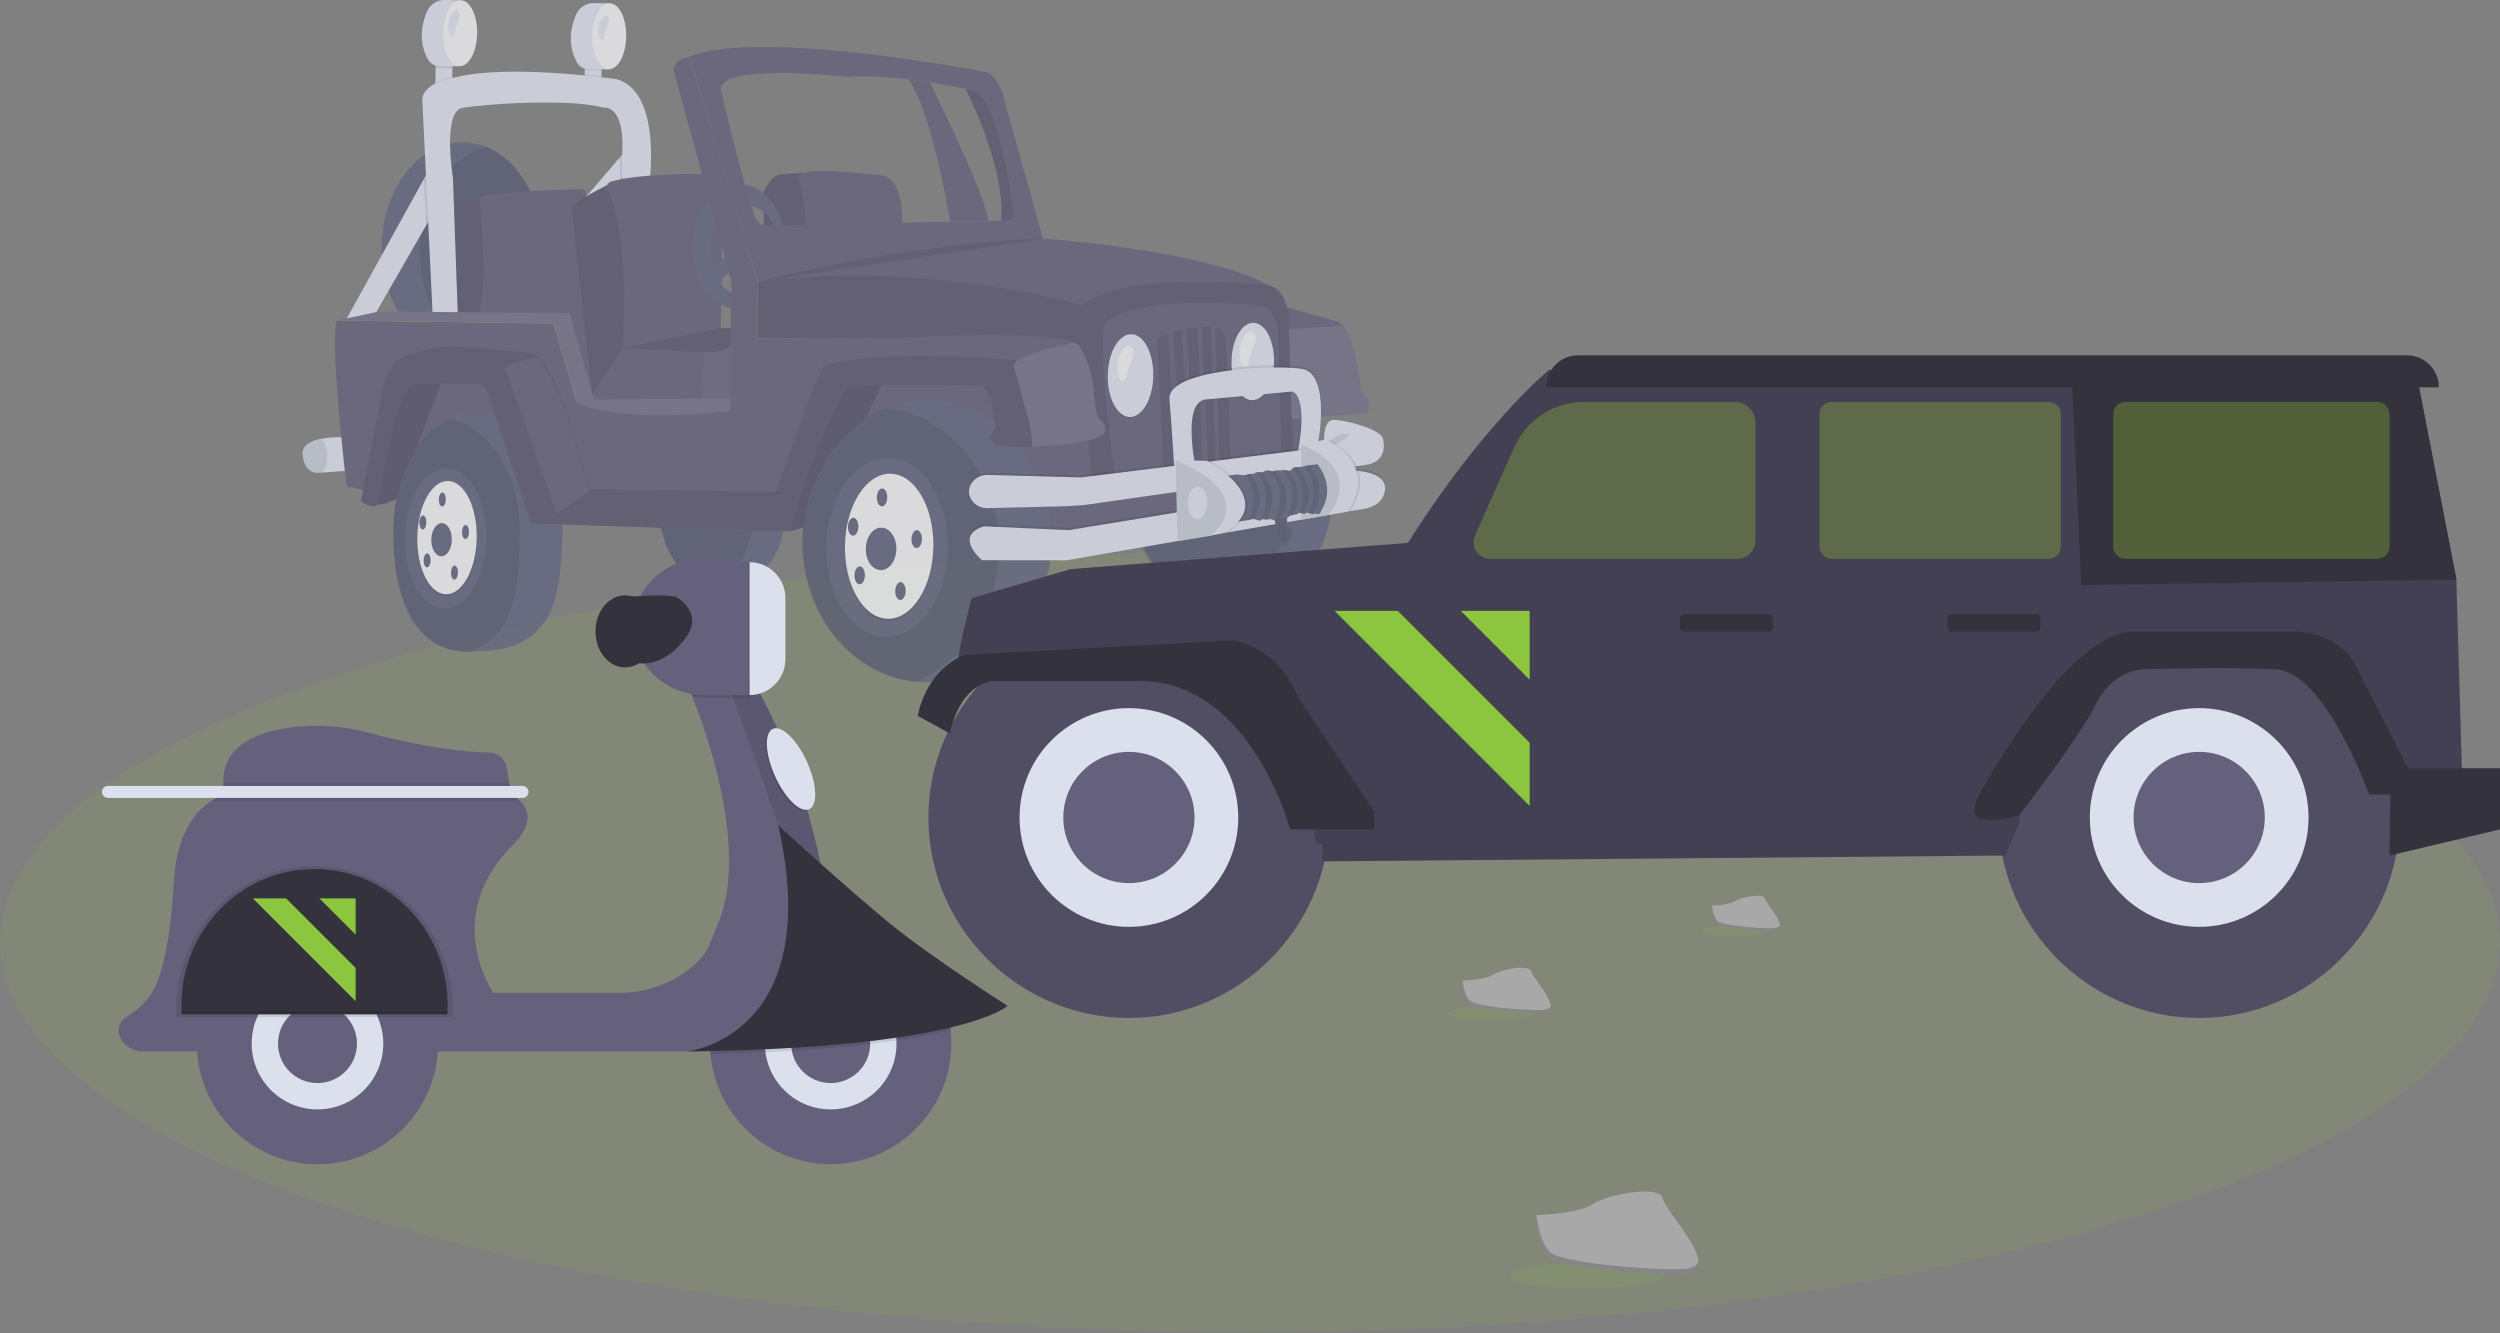 <?xml version="1.0" encoding="UTF-8" standalone="no"?> <svg xmlns="http://www.w3.org/2000/svg" xmlns:xlink="http://www.w3.org/1999/xlink" xmlns:serif="http://www.serif.com/" width="100%" height="100%" viewBox="0 0 1114 594" version="1.1" xml:space="preserve" style="fill-rule:evenodd;clip-rule:evenodd;stroke-linejoin:round;stroke-miterlimit:2;"><rect x="0" y="0" width="1114" height="594" fill="#808080" stroke="none"/> <ellipse cx="557" cy="419.766" rx="557" ry="173.775" style="fill:rgb(153,204,51);fill-opacity:0.1;"></ellipse> <g opacity="0.8"> <g transform="matrix(1,0,0,1,-43,-153.229)"> <path d="M447.792,188.611C457.235,201.852 464.479,240.416 466.498,252.037L483.377,251.693C482.504,241.709 462.868,201.101 457.409,189.959C454.372,189.483 451.13,189.018 447.792,188.611Z" style="fill:rgb(101,97,125);fill-rule:nonzero;"></path> </g> <g transform="matrix(0.019,-1,1,0.019,7.925,269.33)"> <rect x="235.503" y="181.593" width="10.534" height="7.478" style="fill:rgb(220,224,237);"></rect> </g> <g transform="matrix(1,0,0,1,-43,-153.229)"> <path d="M237.131,179.995L237.067,183.424C237.592,183.585 238.138,183.669 238.687,183.674L244.54,183.735L244.608,180.136L237.131,179.995Z" style="fill-opacity:0.1;fill-rule:nonzero;"></path> </g> <g transform="matrix(1,0,0,1,-43,-153.229)"> <path d="M248.271,153.364L241.212,153.231C237.771,153.166 234.617,155.205 233.264,158.37C231.1,163.42 229.198,171.479 233.644,179.636C234.655,181.489 236.595,182.655 238.705,182.678L247.716,182.771L248.271,153.364Z" style="fill:rgb(220,224,237);fill-rule:nonzero;"></path> </g> <g transform="matrix(0.019,-1,1,0.019,32.273,259.614)"> <ellipse cx="247.994" cy="168.068" rx="14.706" ry="7.561" style="fill:rgb(240,240,244);"></ellipse> </g> <g transform="matrix(0.019,-1,1,0.019,72.372,336.453)"> <rect x="302.584" y="182.316" width="9.222" height="7.478" style="fill:rgb(220,224,237);"></rect> </g> <g transform="matrix(1,0,0,1,-43,-153.229)"> <path d="M303.544,181.374L303.489,184.305C304.014,184.466 304.56,184.55 305.109,184.555L310.962,184.615L311.02,181.515L303.544,181.374Z" style="fill-opacity:0.1;fill-rule:nonzero;"></path> </g> <g transform="matrix(1,0,0,1,-43,-153.229)"> <path d="M314.684,154.743L307.625,154.61C304.183,154.545 301.03,156.584 299.676,159.749C297.513,164.799 295.61,172.858 300.057,181.015C301.067,182.868 303.007,184.034 305.118,184.057L314.128,184.15L314.684,154.743Z" style="fill:rgb(220,224,237);fill-rule:nonzero;"></path> </g> <g transform="matrix(0.019,-1,1,0.019,96.053,327.367)"> <ellipse cx="314.406" cy="169.447" rx="14.706" ry="7.561" style="fill:rgb(240,240,244);"></ellipse> </g> <g transform="matrix(1,0,0,1,-43,-153.229)"> <path d="M312.696,160.082C312.696,160.082 315.476,160.581 313.956,164.234C313.153,166.008 312.556,167.869 312.178,169.78C311.799,171.69 309.362,171.177 309.564,166.383C309.766,161.589 312.696,160.082 312.696,160.082Z" style="fill:rgb(220,224,237);fill-rule:nonzero;"></path> </g> <g transform="matrix(0.019,-1,1,0.019,162.4,807.174)"> <ellipse cx="592.057" cy="375.543" rx="48.356" ry="44.118" style="fill:rgb(99,103,128);"></ellipse> </g> <g transform="matrix(1,0,0,1,-43,-153.229)"> <path d="M576.384,329.9C599.439,331.889 617.326,353.241 616.841,378.933C616.45,399.641 604.236,417.082 587.408,423.654C564.354,421.665 546.467,400.312 546.952,374.621C547.343,353.912 559.557,336.472 576.384,329.9Z" style="fill-opacity:0.1;fill-rule:nonzero;"></path> </g> <g transform="matrix(0.019,-1,1,0.019,-62.197,353.922)"> <ellipse cx="248.811" cy="263.357" rx="46.694" ry="35.81" style="fill:rgb(99,103,128);"></ellipse> </g> <g transform="matrix(1,0,0,1,-43,-153.229)"> <path d="M259.663,218.816C274.405,224.787 284.909,242.891 284.508,264.096C284.08,286.755 271.342,305.408 254.84,309.342C240.099,303.371 229.595,285.267 229.995,264.063C230.423,241.404 243.161,222.751 259.663,218.816Z" style="fill-opacity:0.1;fill-rule:nonzero;"></path> </g> <g transform="matrix(1,0,0,1,-43,-153.229)"> <path d="M383.491,255.929L383.146,238.97C383.146,238.97 386.607,231.723 389.943,231.121C393.278,230.519 400.928,230.248 400.928,230.248C400.928,230.248 406.45,254.701 402.324,261.935C398.199,269.17 383.491,255.929 383.491,255.929Z" style="fill:rgb(101,97,125);fill-rule:nonzero;"></path> </g> <g transform="matrix(1,0,0,1,-43,-153.229)"> <path d="M383.491,255.929L383.146,238.97C383.146,238.97 386.607,231.723 389.943,231.121C393.278,230.519 400.928,230.248 400.928,230.248C400.928,230.248 406.45,254.701 402.324,261.935C398.199,269.17 383.491,255.929 383.491,255.929Z" style="fill-opacity:0.1;fill-rule:nonzero;"></path> </g> <g transform="matrix(1,0,0,1,-43,-153.229)"> <path d="M444.831,255.259C444.831,255.259 447.335,231.8 434.427,231.133C432.766,231.048 431.106,230.976 429.454,230.785C420.519,229.749 396.145,227.405 398.964,233.036C398.964,233.036 404.393,253.581 400.309,258.656L444.831,255.259Z" style="fill:rgb(101,97,125);fill-rule:nonzero;"></path> </g> <g transform="matrix(1,0,0,1,-43,-153.229)"> <path d="M261.004,295.373L243.675,295.545C243.675,295.545 241.287,263.589 240.337,261.078C239.387,258.567 239.114,246.596 242.387,244.912C245.66,243.229 256.541,241.316 256.541,241.316L264.172,259.659L264.484,276.118L261.004,295.373Z" style="fill:rgb(101,97,125);fill-rule:nonzero;"></path> </g> <g transform="matrix(1,0,0,1,-43,-153.229)"> <path d="M261.004,295.373L243.675,295.545C243.675,295.545 241.287,263.589 240.337,261.078C239.387,258.567 239.114,246.596 242.387,244.912C245.66,243.229 256.541,241.316 256.541,241.316L264.172,259.659L264.484,276.118L261.004,295.373Z" style="fill-opacity:0.1;fill-rule:nonzero;"></path> </g> <g transform="matrix(1,0,0,1,-43,-153.229)"> <path d="M303.872,243.207L304.016,239.656C304.017,239.628 304.018,239.6 304.018,239.572C304.018,238.448 303.093,237.523 301.968,237.523C301.952,237.523 301.936,237.523 301.92,237.523C293.329,237.724 262.064,238.63 256.541,241.316C256.541,241.316 261.682,285.913 254.877,296.379L256.447,332.059L333.063,327.772L303.872,243.207Z" style="fill:rgb(101,97,125);fill-rule:nonzero;"></path> </g> <g transform="matrix(1,0,0,1,-43,-153.229)"> <path d="M310.914,187.142C308.795,186.893 306.272,186.616 303.45,186.343L303.37,190.595L310.846,190.736L310.914,187.142Z" style="fill-opacity:0.1;fill-rule:nonzero;"></path> </g> <g transform="matrix(1,0,0,1,-43,-153.229)"> <path d="M236.943,189.988L236.933,190.527L244.409,190.668L244.47,187.433C241.864,187.968 239.336,188.827 236.943,189.988Z" style="fill-opacity:0.1;fill-rule:nonzero;"></path> </g> <path d="M154.434,142.065L165.73,142.443L189.878,100.458L193.909,93.449L191.257,75.45L188.878,79.753L154.434,142.065Z" style="fill:rgb(220,224,237);fill-rule:nonzero;"></path> <path d="M257.596,91.825L262.115,98.891L276.376,80.353L282.903,71.86L279.178,66.64L276.185,70.133L257.596,91.825Z" style="fill:rgb(220,224,237);fill-rule:nonzero;"></path> <g transform="matrix(1,0,0,1,-43,-153.229)"> <path d="M319.185,223.362C319.158,223.721 319.131,224.089 319.099,224.463L319.376,233.582L325.903,225.09L322.178,219.869L319.185,223.362Z" style="fill-opacity:0.1;fill-rule:nonzero;"></path> </g> <path d="M188.878,79.753L189.878,100.458L193.909,93.449L191.257,75.45L188.878,79.753Z" style="fill-opacity:0.1;fill-rule:nonzero;"></path> <g transform="matrix(1,0,0,1,-43,-153.229)"> <path d="M332.163,236.844C332.163,236.844 338.528,195.279 318.338,188.665C318.079,188.582 317.813,188.522 317.543,188.486C312.88,187.833 269.406,181.987 246.67,187.53C246.67,187.53 231.175,189.564 231.185,197.874L236.079,299.515L247.211,299.725L244.823,232.535C244.823,232.535 240.059,203.194 248.902,201.366C257.745,199.539 297.848,196.972 311.894,201.226C311.894,201.226 322.239,199.095 320.098,224.483L320.505,238.119L332.163,236.844Z" style="fill:rgb(220,224,237);fill-rule:nonzero;"></path> </g> <g transform="matrix(1,0,0,1,-43,-153.229)"> <path d="M298.036,248.581C297.89,246.344 298.925,244.185 300.761,242.899C303.921,240.59 313.612,235.662 313.612,235.662L316.723,235.97L325.631,259.324L324.078,308.531L306.863,329.022L298.036,248.581Z" style="fill:rgb(101,97,125);fill-rule:nonzero;"></path> </g> <g transform="matrix(1,0,0,1,-43,-153.229)"> <path d="M298.036,248.581C297.89,246.344 298.925,244.185 300.761,242.899C303.921,240.59 313.612,235.662 313.612,235.662L316.723,235.97L325.631,259.324L324.078,308.531L306.863,329.022L298.036,248.581Z" style="fill-opacity:0.1;fill-rule:nonzero;"></path> </g> <g transform="matrix(1,0,0,1,-43,-153.229)"> <path d="M364.183,301.435L364.805,250.922C364.805,250.922 366.67,231.346 354.964,230.793C354.964,230.793 327.334,230.472 315.263,234.142C314.134,234.482 313.355,235.529 313.355,236.709C313.355,237.155 313.466,237.593 313.678,237.985C315.989,242.19 319.811,253.275 321.222,281.553L320.65,311.832L364.183,301.435Z" style="fill:rgb(101,97,125);fill-rule:nonzero;"></path> </g> <path d="M262.3,179.378L312.583,179.156L312.633,179.157L337.345,179.051L335.103,145.976L321.387,146.216L277.591,155.111L263.863,175.793L262.3,179.378Z" style="fill:rgb(101,97,125);fill-rule:nonzero;"></path> <path d="M262.3,179.378L312.583,179.156L312.633,179.157L337.345,179.051L335.103,145.976L321.387,146.216L277.591,155.111L263.863,175.793L262.3,179.378Z" style="fill-opacity:0.1;fill-rule:nonzero;"></path> <path d="M262.3,179.378L312.583,179.156L313.828,157.042L277.591,155.111L263.863,175.793L262.3,179.378Z" style="fill:rgb(101,97,125);fill-rule:nonzero;"></path> <g transform="matrix(1,0,0,1,-43,-153.229)"> <path d="M355.633,332.387L380.345,332.28L378.103,299.205C378.103,299.205 370.144,311.395 356.828,310.271L355.633,332.387Z" style="fill:white;fill-opacity:0.1;fill-rule:nonzero;"></path> </g> <g transform="matrix(1,0,0,1,-43,-153.229)"> <path d="M177.844,355.754C178.662,365.243 185.419,363.875 185.419,363.875L186.677,363.784L199.149,362.887L198.928,348.174C194.708,347.852 190.464,348.026 186.284,348.693C181.596,349.572 177.48,351.539 177.844,355.754Z" style="fill:rgb(220,224,237);fill-rule:nonzero;"></path> </g> <g transform="matrix(1,0,0,1,-43,-153.229)"> <path d="M177.844,355.754C178.662,365.243 185.419,363.875 185.419,363.875L186.677,363.784C188.067,361.687 188.804,359.224 188.795,356.709C188.954,353.822 188.061,350.973 186.284,348.694C181.596,349.572 177.48,351.539 177.844,355.754Z" style="fill-opacity:0.1;fill-rule:nonzero;"></path> </g> <g transform="matrix(1,0,0,1,-43,-153.229)"> <path d="M351.618,262.723C351.328,278.092 360.316,290.726 371.694,290.941C383.072,291.155 392.531,278.87 392.821,263.501C393.111,248.132 384.123,235.498 372.745,235.283C361.367,235.068 351.909,247.354 351.618,262.723ZM359.392,264.698C359.603,253.549 366.803,244.644 375.474,244.808C384.145,244.972 391.004,254.142 390.793,265.291C390.582,276.439 383.382,285.344 374.711,285.18C366.04,285.017 359.182,275.846 359.392,264.698L359.392,264.698Z" style="fill:rgb(99,103,128);fill-rule:nonzero;"></path> </g> <path d="M328.061,118.42L318.246,127.708L314.917,119.169L329.027,111.292L328.061,118.42Z" style="fill:rgb(99,103,128);fill-rule:nonzero;"></path> <path d="M315.626,24.424L307.217,25.287L304.035,28.926L308.353,50.248L317.733,84.646L323.868,108.256L328.227,122.605L330.819,141.535L333.523,154.566L342.203,163.58L360.593,142.687L363.676,135.665L371.027,121.349L352.904,112.451L332.884,110.303L323.904,85.943L316.766,57.782L315.626,24.424Z" style="fill:rgb(153,204,51);fill-rule:nonzero;"></path> <path d="M483.428,128.833L492.655,221.083L354.702,212.66L371.505,167.771L398.414,150.994L337.587,150.843L337.732,125.583L362.421,120.731L412.006,117.679L449.253,116.72L484.588,129.022" style="fill:rgb(101,97,125);fill-rule:nonzero;"></path> <path d="M483.428,128.833L492.655,221.083L354.702,212.66L371.505,167.771L398.414,150.994L337.587,150.843L337.732,125.583L362.421,120.731L412.006,117.679L449.253,116.72L484.588,129.022" style="fill-opacity:0.1;fill-rule:nonzero;"></path> <g transform="matrix(1,0,0,1,-43,-153.229)"> <path d="M336.073,370.23C335.641,393.102 342.847,414.067 363.977,412.186C390.584,412.118 393.013,394.186 393.445,371.314C393.877,348.441 381.355,331.177 365.512,330.878C349.67,330.579 336.505,347.358 336.073,370.23Z" style="fill:rgb(99,103,128);fill-rule:nonzero;"></path> </g> <g transform="matrix(1,0,0,1,-43,-153.229)"> <path d="M335.907,370.266C336.241,352.558 344.208,338.505 355.141,333.199C368.996,336.106 379.385,352.303 378.991,373.17C378.637,391.914 376.938,407.337 361.694,412.333C342.198,412.665 335.489,392.356 335.907,370.266Z" style="fill-opacity:0.1;fill-rule:nonzero;"></path> </g> <path d="M266.655,180.592L274.589,190.034L260.039,187.252L249.317,177.019L239.953,157.372L226.398,148.708L192.693,152.644L161.558,153.236L150.265,142.818L163.111,141.317L176.092,141.268L208.693,141.146L247.492,140.846L255.054,162.23L260.824,176.941L266.655,180.592Z" style="fill:rgb(153,204,51);fill-rule:nonzero;"></path> <g transform="matrix(1,0,0,1,-43,-153.229)"> <path d="M197.362,369.585C198.006,370.594 219.71,374.33 219.71,374.33L279.642,386.431L382.957,389.878L395.278,379.804L401.627,381.056L401.885,381.106L486.68,397.82L488.07,397.647L511.324,394.78L632.777,379.803L631.753,362.193L631.147,351.8L629.894,330.222L628.834,324.548L618.067,323.357L613.037,322.799L534.557,314.102L524.297,312.966L518.545,312.328L462.532,303.627L380.589,304.074L380.732,278.812L350.217,178.516C343.053,179.542 343.126,184.365 343.126,184.365L368.931,278.754L368.176,336.413C310.708,341.121 309.095,328.591 299.939,332.631L289.636,297.37L193.266,296.049C189.356,300.627 197.362,369.585 197.362,369.585Z" style="fill:rgb(101,97,125);fill-rule:nonzero;"></path> </g> <path d="M394.426,168.536L362.616,233.585L352.251,236.711L349.962,226.033L362.113,189.864L374.307,168.987L394.426,168.536Z" style="fill:rgb(101,97,125);fill-rule:nonzero;"></path> <path d="M394.426,168.536L362.616,233.585L352.251,236.711L349.962,226.033L362.113,189.864L374.307,168.987L394.426,168.536Z" style="fill-opacity:0.15;fill-rule:nonzero;"></path> <g transform="matrix(0.019,-1,1,0.019,10.006,689.612)"> <ellipse cx="455.958" cy="394.413" rx="62.812" ry="55.375" style="fill:rgb(99,103,128);"></ellipse> </g> <g transform="matrix(1,0,0,1,-43,-153.229)"> <path d="M437.321,335.156C466.256,337.72 488.69,365.441 488.06,398.814C487.552,425.714 472.207,448.378 451.081,456.928C422.146,454.364 399.712,426.643 400.342,393.271C400.85,366.371 416.195,343.706 437.321,335.156Z" style="fill-opacity:0.1;fill-rule:nonzero;"></path> </g> <g transform="matrix(1,0,0,1,-43,-153.229)"> <path d="M606.436,287.398L608.933,300.369L616.574,340.107L652.696,337.299C652.696,337.299 654.979,330.696 649.379,328.097C649.379,328.097 647.95,305.568 641.42,298.36C640.72,297.539 639.835,296.896 638.838,296.486L606.436,287.398Z" style="fill:rgb(101,97,125);fill-rule:nonzero;"></path> </g> <g transform="matrix(1,0,0,1,-43,-153.229)"> <path d="M608.933,300.369L616.574,340.107L652.696,337.299C652.696,337.299 654.979,330.696 649.379,328.097C649.379,328.097 647.95,305.568 641.42,298.36L608.933,300.369Z" style="fill:white;fill-opacity:0.1;fill-rule:nonzero;"></path> </g> <g transform="matrix(1,0,0,1,-43,-153.229)"> <path d="M525.127,289.353C520.329,297.07 530.265,369.226 530.265,369.226L619.096,356.274L617.13,293.249C615.514,281.915 608.895,280.464 608.895,280.464C577.957,264.089 506.247,259.409 506.247,259.409C440.742,260.665 380.732,278.812 380.732,278.812C455.378,268.754 525.127,289.353 525.127,289.353Z" style="fill:rgb(101,97,125);fill-rule:nonzero;"></path> </g> <g transform="matrix(1,0,0,1,-43,-153.229)"> <path d="M530.265,369.226L619.096,356.274L617.13,293.249C615.514,281.915 608.895,280.464 608.895,280.464C608.895,280.464 544.381,273.093 525.127,289.353C520.329,297.07 530.265,369.226 530.265,369.226Z" style="fill-opacity:0.1;fill-rule:nonzero;"></path> </g> <g transform="matrix(1,0,0,1,-43,-153.229)"> <path d="M539.705,365.247L613.983,354.169L612.36,300.397C611.012,290.728 605.479,289.492 605.479,289.492C605.479,289.492 551.538,283.223 535.434,297.102C531.42,303.688 539.705,365.247 539.705,365.247Z" style="fill:rgb(101,97,125);fill-rule:nonzero;"></path> </g> <g transform="matrix(0.019,-1,1,0.019,172.197,708.408)"> <ellipse cx="546.631" cy="321.169" rx="18.445" ry="10.136" style="fill-opacity:0.1;"></ellipse> </g> <g transform="matrix(0.019,-1,1,0.019,172.704,707.928)"> <ellipse cx="546.64" cy="320.67" rx="18.445" ry="10.136" style="fill:rgb(220,224,237);"></ellipse> </g> <g transform="matrix(1,0,0,1,-43,-153.229)"> <path d="M545.568,307.022C545.568,307.022 549.709,307.765 547.446,313.207C546.249,315.85 545.361,318.621 544.797,321.467C544.233,324.312 540.602,323.548 540.904,316.407C541.205,309.266 545.568,307.022 545.568,307.022Z" style="fill:rgb(240,240,244);fill-rule:nonzero;"></path> </g> <g transform="matrix(0.019,-1,1,0.019,231.917,756.699)"> <ellipse cx="601.097" cy="314.885" rx="17.235" ry="9.472" style="fill-opacity:0.1;"></ellipse> </g> <g transform="matrix(0.019,-1,1,0.019,232.425,756.219)"> <ellipse cx="601.106" cy="314.386" rx="17.235" ry="9.472" style="fill:rgb(220,224,237);"></ellipse> </g> <g transform="matrix(1,0,0,1,-43,-153.229)"> <path d="M600.034,300.738C600.034,300.738 604.175,301.481 601.912,306.923C600.716,309.565 599.827,312.337 599.263,315.183C598.699,318.028 595.069,317.264 595.37,310.123C595.671,302.982 600.034,300.738 600.034,300.738Z" style="fill:rgb(240,240,244);fill-rule:nonzero;"></path> </g> <g transform="matrix(1,0,0,1,-43,-153.229)"> <path d="M558.557,305.77C559.091,312.596 561.462,363.164 561.462,363.164L567.117,362.328L570.262,361.869L574.452,361.25L574.957,361.175L591.461,358.744L589.224,305.107C589.074,301.55 586.12,298.699 582.559,298.674C582.395,298.676 582.225,298.678 582.055,298.69C580.917,298.768 579.689,298.864 578.41,298.98C577.871,299.029 577.326,299.079 576.772,299.138C575.188,299.298 573.554,299.496 571.949,299.73C571.129,299.854 570.324,299.984 569.528,300.123C568.182,300.367 566.881,300.637 565.678,300.948C564.862,301.157 564.085,301.387 563.372,301.637C560.381,302.658 558.416,304.007 558.557,305.77Z" style="fill-opacity:0.1;fill-rule:nonzero;"></path> </g> <g transform="matrix(1,0,0,1,-43,-153.229)"> <path d="M582.559,298.674L584.642,358.949L586.474,358.82L584.414,298.949C583.811,298.771 583.187,298.679 582.559,298.674Z" style="fill:rgb(101,97,125);fill-rule:nonzero;"></path> </g> <g transform="matrix(1,0,0,1,-43,-153.229)"> <path d="M576.772,299.138L578.639,359.998L581.465,360.051L578.41,298.98C577.871,299.029 577.326,299.079 576.772,299.138Z" style="fill:rgb(101,97,125);fill-rule:nonzero;"></path> </g> <g transform="matrix(1,0,0,1,-43,-153.229)"> <path d="M569.528,300.123L573.131,361.225L574.96,361.26L574.957,361.175L571.949,299.73C571.129,299.854 570.324,299.984 569.528,300.123Z" style="fill:rgb(101,97,125);fill-rule:nonzero;"></path> </g> <g transform="matrix(1,0,0,1,-43,-153.229)"> <path d="M563.372,301.637L567.117,362.328L567.125,362.443L570.286,362.169L570.262,361.869L565.678,300.948C564.862,301.157 564.085,301.387 563.372,301.637Z" style="fill:rgb(101,97,125);fill-rule:nonzero;"></path> </g> <g transform="matrix(1,0,0,1,-43,-153.229)"> <path d="M630.062,349.835C630.062,349.835 636.763,318.425 622.838,316.542C608.912,314.658 562.994,317.157 564.12,330.142C565.246,343.127 566.369,362.842 566.369,362.842L575.879,360.903C575.879,360.903 569.337,331.113 580.448,330.201C591.559,329.289 618.782,326.687 618.782,326.687C618.782,326.687 626.157,325.579 621.429,351.542L630.062,349.835Z" style="fill-opacity:0.1;fill-rule:nonzero;"></path> </g> <g transform="matrix(1,0,0,1,-43,-153.229)"> <path d="M630.005,352.826C630.005,352.826 636.744,319.422 622.819,317.539C608.894,315.655 562.975,318.154 564.101,331.138C565.227,344.123 566.35,363.839 566.35,363.839L575.86,361.9C575.86,361.9 569.318,332.11 580.429,331.198C591.54,330.286 618.763,327.683 618.763,327.683C618.763,327.683 626.101,328.57 621.372,354.533L630.005,352.826Z" style="fill:rgb(220,224,237);fill-rule:nonzero;"></path> </g> <g transform="matrix(1,0,0,1,-43,-153.229)"> <path d="M382.957,389.878L395.251,389.94C404.97,350.57 420.222,326.262 420.222,326.262C425.257,323.695 479.743,325.058 479.743,325.058C485.376,326.161 486.533,344.133 486.533,344.133C486.533,344.133 481.635,348.194 486.235,350.943C488.291,352.169 495.125,352.522 503.012,352.267C512.806,351.944 524.228,350.673 530.149,348.945C540.848,345.822 532.491,339.516 532.491,339.516C532.491,339.516 531.033,337.494 530.244,326.51C529.681,320.096 527.728,313.881 524.52,308.298C524.076,307.527 523.794,307.107 523.794,307.107C523.245,306.565 522.591,306.139 521.873,305.855C507.899,299.707 438.757,304.006 438.757,304.006L413.019,311.667C412.306,311.937 411.18,313.721 409.78,316.577C401.368,333.764 382.957,389.878 382.957,389.878Z" style="fill:rgb(101,97,125);fill-rule:nonzero;"></path> </g> <g transform="matrix(1,0,0,1,-43,-153.229)"> <path d="M382.957,389.878L395.251,389.94C404.97,350.57 420.222,326.262 420.222,326.262C425.257,323.695 479.743,325.058 479.743,325.058C485.376,326.161 486.533,344.133 486.533,344.133C486.533,344.133 481.635,348.194 486.235,350.943C488.291,352.169 495.125,352.522 503.012,352.267C512.806,351.944 524.228,350.673 530.149,348.945C540.848,345.822 532.491,339.516 532.491,339.516C532.491,339.516 531.033,337.494 530.244,326.51C529.681,320.096 527.728,313.881 524.52,308.298C524.076,307.527 523.794,307.107 523.794,307.107C523.245,306.565 522.591,306.139 521.873,305.855C507.899,299.707 438.757,304.006 438.757,304.006L413.019,311.667C412.306,311.937 411.18,313.721 409.78,316.577C401.368,333.764 382.957,389.878 382.957,389.878Z" style="fill-opacity:0.1;fill-rule:nonzero;"></path> </g> <g transform="matrix(1,0,0,1,-43,-153.229)"> <path d="M409.78,316.577C433.574,307.847 498.571,313.946 498.571,313.946C505.595,308.165 518.607,308.022 524.52,308.298C524.076,307.527 523.794,307.107 523.794,307.107C523.245,306.565 522.591,306.139 521.873,305.855C507.899,299.707 438.757,304.006 438.757,304.006L413.019,311.667C412.306,311.937 411.18,313.721 409.78,316.577Z" style="fill:rgb(101,97,125);fill-rule:nonzero;"></path> </g> <g transform="matrix(1,0,0,1,-43,-153.229)"> <path d="M494.701,316.366C496.099,321.542 501.855,342.263 501.855,342.263C502.433,345.573 502.819,348.913 503.012,352.267C512.806,351.944 524.228,350.673 530.149,348.945C540.848,345.822 532.491,339.516 532.491,339.516C532.491,339.516 531.033,337.494 530.244,326.51C529.642,319.627 527.433,312.981 523.794,307.108C523.245,306.565 522.591,306.139 521.873,305.855C512.597,307.858 493.643,312.446 494.701,316.366Z" style="fill:rgb(101,97,125);fill-rule:nonzero;"></path> </g> <g transform="matrix(1,0,0,1,-43,-153.229)"> <path d="M494.701,316.366C496.099,321.542 501.855,342.263 501.855,342.263C502.433,345.573 502.819,348.913 503.012,352.267C512.806,351.944 524.228,350.673 530.149,348.945C540.848,345.822 532.491,339.516 532.491,339.516C532.491,339.516 531.033,337.494 530.244,326.51C529.642,319.627 527.433,312.981 523.794,307.108C523.245,306.565 522.591,306.139 521.873,305.855C512.597,307.858 493.643,312.446 494.701,316.366Z" style="fill:white;fill-opacity:0.1;fill-rule:nonzero;"></path> </g> <g transform="matrix(1,0,0,1,-43,-153.229)"> <path d="M350.217,178.516L380.732,278.812L507.973,260.399L491.162,200.125C491.162,200.125 488.555,186.364 481.97,185.242C481.97,185.242 380.252,165.621 350.217,178.516ZM364.379,194.24C360.272,180.7 420.725,187.451 420.725,187.451C428.864,186.822 438.673,187.506 447.792,188.611C451.13,189.018 454.372,189.483 457.409,189.959C464.185,191.024 469.938,192.16 473.379,192.878C475.57,193.334 476.826,193.622 476.826,193.622C488.842,197.588 494.754,247.56 494.754,247.56C495.652,252.812 489.443,251.573 489.443,251.573L489.039,251.58L483.377,251.693L466.498,252.037L384.198,253.699C379.347,253.108 378.708,247.362 378.708,247.362C376.169,243.201 364.379,194.24 364.379,194.24L364.379,194.24Z" style="fill:rgb(101,97,125);fill-rule:nonzero;"></path> </g> <g transform="matrix(1,0,0,1,-43,-153.229)"> <path d="M489.039,251.58L489.443,251.573C489.443,251.573 495.652,252.812 494.754,247.56C494.754,247.56 488.842,197.588 476.826,193.622C476.826,193.622 475.57,193.334 473.379,192.878C477.609,201.524 491.135,231.112 489.039,251.58Z" style="fill:rgb(101,97,125);fill-rule:nonzero;"></path> </g> <g transform="matrix(1,0,0,1,-43,-153.229)"> <path d="M489.039,251.58L489.443,251.573C489.443,251.573 495.652,252.812 494.754,247.56C494.754,247.56 488.842,197.588 476.826,193.622C476.826,193.622 475.57,193.334 473.379,192.878C477.609,201.524 491.135,231.112 489.039,251.58Z" style="fill-opacity:0.1;fill-rule:nonzero;"></path> </g> <g transform="matrix(1,0,0,1,-43,-153.229)"> <path d="M475.552,374.3C476.972,377.066 479.877,378.768 482.984,378.654L485.523,378.592L509.497,378.013L518.136,377.802L526.124,377.29L631.753,362.193L631.147,351.8L619.002,353.306L613.979,353.929L539.429,363.161L529.618,364.377L524.861,364.965L504.757,364.441L482.994,363.87C481.893,363.839 480.798,364.028 479.772,364.428C477.89,365.136 476.352,366.544 475.48,368.356C474.555,370.234 474.582,372.445 475.552,374.3Z" style="fill-opacity:0.1;fill-rule:nonzero;"></path> </g> <g transform="matrix(1,0,0,1,-43,-153.229)"> <path d="M475.533,375.297C476.953,378.063 479.858,379.765 482.965,379.651L518.117,378.799L526.105,378.287L638.749,362.185L647.603,360.921L652.427,360.23C661.935,358.415 659.288,348.891 659.288,348.891C658.706,344.558 642.498,340.263 637.182,340.332C633.606,340.374 633.004,345.872 632.995,349.477C632.992,351.242 633.127,352.551 633.127,352.551L627.859,353.204L524.842,365.962L482.975,364.867C479.811,364.751 476.86,366.512 475.461,369.352C474.536,371.231 474.563,373.442 475.533,375.297Z" style="fill:rgb(220,224,237);fill-rule:nonzero;"></path> </g> <g transform="matrix(1,0,0,1,-43,-153.229)"> <path d="M644.71,346.456C644.71,346.456 640.12,351.853 633.127,352.552C633.127,352.552 636.067,346.458 644.71,346.456Z" style="fill-opacity:0.1;fill-rule:nonzero;"></path> </g> <g transform="matrix(1,0,0,1,-43,-153.229)"> <path d="M645.581,361.929C645.581,361.929 660.374,361.876 660.223,369.85C660.072,377.825 650.743,378.979 650.743,378.979L518.181,401.904L480.621,401.859C480.621,401.859 467.694,391.144 481.405,386.749L519.266,388.462L645.637,367.747C645.637,367.747 642.399,363.198 645.581,361.929Z" style="fill-opacity:0.1;fill-rule:nonzero;"></path> </g> <g transform="matrix(1,0,0,1,-43,-153.229)"> <path d="M480.602,402.856L518.161,402.902L636.031,382.517L644.655,381.024L650.723,379.977C650.723,379.977 660.054,378.822 660.204,370.847C660.312,365.125 652.719,363.536 648.424,363.096C646.737,362.924 645.56,362.927 645.56,362.927C642.38,364.193 645.62,368.742 645.62,368.742L641.019,369.498L519.247,389.46L481.386,387.748C467.676,392.141 480.602,402.856 480.602,402.856Z" style="fill:rgb(220,224,237);fill-rule:nonzero;"></path> </g> <g transform="matrix(1,0,0,1,-43,-153.229)"> <path d="M634.572,355.239L626.829,351.602L622.845,351.361L622.543,384.928L634.885,382.668L640.098,379.442L642.854,365.533C642.854,365.533 641.967,359.7 641.478,359.192C640.989,358.684 634.572,355.239 634.572,355.239Z" style="fill:rgb(220,224,237);fill-rule:nonzero;"></path> </g> <g transform="matrix(1,0,0,1,-43,-153.229)"> <path d="M634.572,355.239L626.829,351.602L622.845,351.361L622.543,384.928L634.885,382.668L640.098,379.442L642.854,365.533C642.854,365.533 641.967,359.7 641.478,359.192C640.989,358.684 634.572,355.239 634.572,355.239Z" style="fill-opacity:0.1;fill-rule:nonzero;"></path> </g> <g transform="matrix(1,0,0,1,-43,-153.229)"> <path d="M636.031,382.517C635.934,382.629 635.883,382.688 635.883,382.688L644.552,381.187C644.588,381.133 644.624,381.078 644.655,381.024C649.349,373.768 649.851,367.815 648.424,363.096C646.737,362.924 645.56,362.927 645.56,362.927C642.38,364.193 645.62,368.742 645.62,368.742L641.019,369.498C641.204,376.073 636.893,381.496 636.031,382.517Z" style="fill-opacity:0.1;fill-rule:nonzero;"></path> </g> <g transform="matrix(1,0,0,1,-43,-153.229)"> <path d="M623.84,351.378C625.29,351.969 626.63,352.578 627.859,353.204C633.396,356.001 636.793,359.087 638.749,362.185L647.603,360.921C643.925,352.894 634.852,349.093 634.852,349.093L632.995,349.477L623.84,351.378Z" style="fill-opacity:0.1;fill-rule:nonzero;"></path> </g> <g transform="matrix(1,0,0,1,-43,-153.229)"> <path d="M633.857,349.076C633.857,349.076 657.932,359.17 643.555,381.17L634.885,382.668C634.885,382.668 652.368,363.386 622.845,351.361L633.857,349.076Z" style="fill:rgb(220,224,237);fill-rule:nonzero;"></path> </g> <path d="M532.836,205.554L523.871,205.052L524.685,241.133L539.19,238.748L545.393,235.873L548.353,228.783L550.481,221.676L545.786,215.106L540.372,211.347L532.836,205.554Z" style="fill:rgb(220,224,237);fill-rule:nonzero;"></path> <path d="M532.836,205.554L523.871,205.052L524.685,241.133L539.19,238.748L545.393,235.873L548.353,228.783L550.481,221.676L545.786,215.106L540.372,211.347L532.836,205.554Z" style="fill-opacity:0.1;fill-rule:nonzero;"></path> <g transform="matrix(0.019,-1,1,0.019,145.253,793.433)"> <ellipse cx="576.482" cy="377.41" rx="7.312" ry="4.32" style="fill:rgb(220,224,237);"></ellipse> </g> <g transform="matrix(1,0,0,1,-43,-153.229)"> <path d="M617.492,388.112C618.348,388.482 618.905,389.33 618.905,390.263C618.905,390.664 618.802,391.059 618.606,391.409C617.593,393.222 616.373,395.569 616.472,396.198C616.639,397.26 614.288,396.343 613.981,396.088C613.674,395.833 609.371,396.001 609.177,393.068C609.128,391.27 610.039,389.576 611.567,388.626L610.691,382.19L616.619,381.803L616.446,387.659L617.492,388.112Z" style="fill:rgb(99,103,128);fill-rule:nonzero;"></path> </g> <g transform="matrix(1,0,0,1,-43,-153.229)"> <path d="M617.492,388.112C618.348,388.482 618.905,389.33 618.905,390.263C618.905,390.664 618.802,391.059 618.606,391.409C617.593,393.222 616.373,395.569 616.472,396.198C616.639,397.26 614.288,396.343 613.981,396.088C613.674,395.833 609.371,396.001 609.177,393.068C609.128,391.27 610.039,389.576 611.567,388.626L610.691,382.19L616.619,381.803L616.446,387.659L617.492,388.112Z" style="fill-opacity:0.1;fill-rule:nonzero;"></path> </g> <g transform="matrix(1,0,0,1,-43,-153.229)"> <path d="M615.88,387.96C615.88,387.96 613.756,394.775 614.624,395.041C615.491,395.307 615.88,387.96 615.88,387.96Z" style="fill-opacity:0.1;fill-rule:nonzero;"></path> </g> <g transform="matrix(1,0,0,1,-43,-153.229)"> <path d="M613.667,386.297C613.667,386.297 611.544,393.113 612.412,393.379C613.279,393.644 613.667,386.297 613.667,386.297Z" style="fill-opacity:0.1;fill-rule:nonzero;"></path> </g> <g transform="matrix(1,0,0,1,-43,-153.229)"> <path d="M590.173,365.202L593.108,385.869C593.108,385.869 597.231,385.384 599.508,384.938C600.007,384.879 600.493,384.739 600.947,384.521C601.063,384.409 601.307,384.424 601.63,384.494L601.635,384.495C602.737,384.74 604.694,385.694 605.092,384.929C605.122,384.869 605.16,384.815 605.205,384.766L605.21,384.762C605.607,384.345 606.359,384.669 607.089,384.792C607.48,384.897 607.897,384.85 608.253,384.659C608.874,384.262 610.103,384.944 611.116,385.182C611.756,385.334 612.31,385.314 612.575,384.741C612.781,384.365 613.155,384.109 613.58,384.052L613.585,384.052C614.547,383.831 615.884,384.021 616.66,383.871C616.965,383.817 617.177,383.706 617.25,383.498C617.408,383.052 618.27,382.854 619.19,382.697C620.305,382.504 621.505,382.372 621.603,381.92C621.631,381.771 621.742,381.708 621.906,381.706C622.523,381.81 623.13,381.972 623.717,382.189L623.722,382.189C624.218,382.323 624.632,382.336 624.758,381.98C624.895,381.588 625.467,381.644 626.117,381.816C626.643,381.955 627.222,382.171 627.669,382.284C628.071,382.381 628.36,382.402 628.413,382.213C628.59,381.553 630.72,383.089 631.244,381.768C631.767,380.447 638.747,371.773 630.156,360.143C630.156,360.143 627.771,360.263 625.945,360.557C625.339,360.628 624.745,360.783 624.182,361.018C624.172,361.017 624.167,361.022 624.156,361.027C623.111,361.299 622.028,361.403 620.95,361.335C620.331,361.331 619.718,361.464 619.157,361.725C618.936,361.841 618.758,362.025 618.649,362.249C618.358,362.877 617.717,362.995 617.02,362.942C616.079,362.869 615.039,362.49 614.652,362.672C614.641,362.678 614.629,362.683 614.617,362.687C613.913,362.973 611.312,362.634 610.86,363.06C610.847,363.071 610.835,363.084 610.825,363.099C610.63,363.374 609.614,363.061 608.575,362.902L608.57,362.902C607.871,362.695 607.117,362.799 606.5,363.187C606.036,363.541 605.451,363.701 604.871,363.635C604.167,363.569 603.457,363.584 602.756,363.679C602.593,363.72 602.445,363.81 602.333,363.936C601.899,364.451 600.889,364.362 599.986,364.39C599.523,364.362 599.061,364.469 598.659,364.699C598.514,364.797 598.349,364.862 598.176,364.889C596.835,364.987 595.488,364.894 594.173,364.614L590.173,365.202Z" style="fill:rgb(99,103,128);fill-rule:nonzero;"></path> </g> <g transform="matrix(1,0,0,1,-43,-153.229)"> <path d="M626.117,381.816C626.643,381.955 627.222,382.171 627.669,382.284C634.615,371.944 629.083,363.887 625.945,360.557C625.339,360.628 624.745,360.783 624.182,361.017C630.807,368.966 627.478,378.675 626.117,381.816Z" style="fill-opacity:0.1;fill-rule:nonzero;"></path> </g> <g transform="matrix(1,0,0,1,-43,-153.229)"> <path d="M621.906,381.706C622.523,381.81 623.13,381.972 623.717,382.189L623.722,382.189C629.691,372.086 623.894,364.338 620.95,361.335C620.331,361.331 619.718,361.464 619.157,361.725C625.488,368.915 623.403,377.671 621.906,381.706Z" style="fill-opacity:0.1;fill-rule:nonzero;"></path> </g> <g transform="matrix(1,0,0,1,-43,-153.229)"> <path d="M616.66,383.871C616.965,383.817 617.176,383.706 617.25,383.498C617.408,383.052 618.27,382.854 619.19,382.697C624.429,373.542 620.032,366.354 617.02,362.941C616.079,362.869 615.039,362.49 614.652,362.672C614.641,362.678 614.629,362.683 614.617,362.687C621.613,370.836 617.972,380.914 616.66,383.871Z" style="fill-opacity:0.1;fill-rule:nonzero;"></path> </g> <g transform="matrix(1,0,0,1,-43,-153.229)"> <path d="M611.116,385.182C611.756,385.334 612.31,385.314 612.575,384.741C612.781,384.365 613.155,384.109 613.58,384.052L613.585,384.052C619.691,373.861 613.81,366.047 610.86,363.059C610.847,363.071 610.835,363.084 610.825,363.099C610.63,363.374 609.614,363.061 608.575,362.902C616.808,371.533 612.279,382.706 611.116,385.182Z" style="fill-opacity:0.1;fill-rule:nonzero;"></path> </g> <g transform="matrix(1,0,0,1,-43,-153.229)"> <path d="M605.21,384.762C605.607,384.345 606.359,384.669 607.089,384.792C613.438,374.681 607.927,366.848 604.871,363.634C604.167,363.569 603.457,363.584 602.756,363.679C609.797,371.551 606.646,381.348 605.21,384.762Z" style="fill-opacity:0.1;fill-rule:nonzero;"></path> </g> <g transform="matrix(1,0,0,1,-43,-153.229)"> <path d="M599.508,384.938C600.007,384.879 600.493,384.739 600.947,384.521C601.063,384.409 601.307,384.424 601.63,384.494L601.635,384.495C607.269,375.257 603.049,367.958 599.986,364.39C599.523,364.362 599.061,364.469 598.658,364.699C598.514,364.797 598.349,364.862 598.176,364.889C603.997,372.702 600.821,381.916 599.508,384.938Z" style="fill-opacity:0.1;fill-rule:nonzero;"></path> </g> <g transform="matrix(0.019,-1,1,0.019,-10.107,674.427)"> <ellipse cx="438.164" cy="397.068" rx="39.881" ry="27.086" style="fill:rgb(99,103,128);"></ellipse> </g> <g transform="matrix(0.019,-1,1,0.019,-9.82,675.917)"> <ellipse cx="439.067" cy="397.667" rx="32.32" ry="19.691" style="fill-opacity:0.1;"></ellipse> </g> <g transform="matrix(0.019,-1,1,0.019,-8.805,674.958)"> <ellipse cx="439.086" cy="396.67" rx="32.32" ry="19.691" style="fill:rgb(240,240,244);"></ellipse> </g> <g transform="matrix(0.019,-1,1,0.019,9.837,650.458)"> <ellipse cx="435.923" cy="374.921" rx="3.988" ry="2.326" style="fill:rgb(99,103,128);"></ellipse> </g> <g transform="matrix(0.019,-1,1,0.019,-34.645,674.555)"> <ellipse cx="425.96" cy="409.635" rx="3.988" ry="2.326" style="fill:rgb(99,103,128);"></ellipse> </g> <g transform="matrix(0.019,-1,1,0.019,6.414,684.116)"> <ellipse cx="451.362" cy="393.495" rx="3.988" ry="2.326" style="fill:rgb(99,103,128);"></ellipse> </g> <g transform="matrix(0.019,-1,1,0.019,-23.828,699.561)"> <ellipse cx="444.11" cy="416.626" rx="3.988" ry="2.326" style="fill:rgb(99,103,128);"></ellipse> </g> <g transform="matrix(1,0,0,1,-43,-153.229)"> <path d="M241.351,319.558C241.351,319.558 220.934,371.027 221.869,374.286C221.869,374.286 213.551,379.115 211.581,377.831C209.611,376.547 211.789,353.653 211.789,353.653L215.908,333.537L220.37,321.655L241.351,319.558Z" style="fill:rgb(101,97,125);fill-rule:nonzero;"></path> </g> <g transform="matrix(1,0,0,1,-43,-153.229)"> <path d="M241.351,319.558C241.351,319.558 220.934,371.027 221.869,374.286C221.869,374.286 213.551,379.115 211.581,377.831C209.611,376.547 211.789,353.653 211.789,353.653L215.908,333.537L220.37,321.655L241.351,319.558Z" style="fill-opacity:0.15;fill-rule:nonzero;"></path> </g> <g transform="matrix(0.019,-1,1,0.019,-15.848,650.389)"> <ellipse cx="423.046" cy="387.974" rx="3.988" ry="2.326" style="fill:rgb(99,103,128);"></ellipse> </g> <g transform="matrix(0.019,-1,1,0.019,-13.511,672.519)"> <ellipse cx="435.49" cy="397.849" rx="9.472" ry="6.813" style="fill:rgb(99,103,128);"></ellipse> </g> <g transform="matrix(1,0,0,1,-43,-153.229)"> <path d="M218.361,388.43C217.795,418.434 227.247,445.936 254.966,443.468C289.87,443.38 293.057,419.856 293.623,389.851C294.19,359.846 277.764,337.198 256.981,336.806C236.198,336.413 218.928,358.425 218.361,388.43Z" style="fill:rgb(99,103,128);fill-rule:nonzero;"></path> </g> <g transform="matrix(1,0,0,1,-43,-153.229)"> <path d="M218.143,388.476C218.582,365.246 229.033,346.811 243.375,339.851C261.551,343.664 275.179,364.912 274.662,392.286C274.198,416.875 271.969,437.108 251.971,443.661C226.396,444.097 217.595,417.455 218.143,388.476Z" style="fill-opacity:0.1;fill-rule:nonzero;"></path> </g> <g transform="matrix(1,0,0,1,-43,-153.229)"> <path d="M203.898,375.442C203.898,375.442 208.802,379.773 211.6,376.834C211.6,376.834 219.345,323.131 227.823,323.042L256.986,323.344C256.986,323.344 260.446,324.905 261.819,331.413L279.661,385.434L382.976,388.881L391.178,372.497L305.694,371.132L305.685,371.092C305.252,369.429 291.936,318.16 282.456,311.634C282.451,311.629 282.446,311.629 282.441,311.624C282.121,311.398 281.77,311.218 281.399,311.091C281.029,310.963 245.851,305.682 234.077,308.701C234.077,308.701 221.814,311.212 218.753,314.893C218.744,314.903 218.735,314.912 218.728,314.923C218.321,315.334 213.597,320.455 211.883,335.456L203.898,375.442Z" style="fill-opacity:0.1;fill-rule:nonzero;"></path> </g> <g transform="matrix(1,0,0,1,-43,-153.229)"> <path d="M203.879,376.439C203.879,376.439 208.783,380.77 211.581,377.831C211.581,377.831 219.327,324.128 227.804,324.039L256.967,324.341C256.967,324.341 260.428,325.902 261.801,332.409L279.642,386.431L382.957,389.878L391.159,373.494L305.675,372.129L305.666,372.089C305.234,370.425 291.917,319.157 282.437,312.631C282.432,312.626 282.427,312.626 282.422,312.621C282.102,312.395 281.751,312.215 281.38,312.087C281.01,311.96 245.833,306.679 234.058,309.698C234.058,309.698 221.795,312.209 218.734,315.89C218.725,315.899 218.717,315.909 218.709,315.92C218.302,316.331 213.578,321.452 211.864,336.452L203.879,376.439Z" style="fill:rgb(101,97,125);fill-rule:nonzero;"></path> </g> <g transform="matrix(1,0,0,1,-43,-153.229)"> <path d="M203.879,376.439C203.879,376.439 208.783,380.77 211.581,377.831C211.581,377.831 219.327,324.128 227.804,324.039L256.967,324.341C256.967,324.341 260.428,325.902 261.801,332.409L279.642,386.431L382.957,389.878L391.159,373.494L305.675,372.129L305.666,372.089C305.234,370.425 291.917,319.157 282.437,312.631C282.432,312.626 282.427,312.626 282.422,312.621C282.102,312.395 281.751,312.215 281.38,312.087C281.01,311.96 245.833,306.679 234.058,309.698C234.058,309.698 221.795,312.209 218.734,315.89C218.725,315.899 218.717,315.909 218.709,315.92C218.302,316.331 213.578,321.452 211.864,336.452L203.879,376.439Z" style="fill-opacity:0.1;fill-rule:nonzero;"></path> </g> <g transform="matrix(1,0,0,1,-43,-153.229)"> <path d="M268.29,318.821C270.692,323.603 291.023,382.323 291.023,382.323L305.675,372.129L305.666,372.089C305.234,370.425 291.903,319.102 282.422,312.621C276.162,313.569 266.656,315.574 268.29,318.821Z" style="fill:rgb(101,97,125);fill-rule:nonzero;"></path> </g> <g transform="matrix(1,0,0,1,-43,-153.229)"> <path d="M296.705,292.682L307.693,331.282L368.783,330.69L368.176,336.413C368.176,336.413 320.196,342.487 299.939,332.631L289.636,297.368L193.265,296.047L211.705,292.074L296.705,292.682Z" style="fill:rgb(101,97,125);fill-rule:nonzero;"></path> </g> <g transform="matrix(1,0,0,1,-43,-153.229)"> <path d="M296.705,292.682L307.693,331.282L368.783,330.69L368.176,336.413C368.176,336.413 320.196,342.487 299.939,332.631L289.636,297.368L193.265,296.047L211.705,292.074L296.705,292.682Z" style="fill:white;fill-opacity:0.1;fill-rule:nonzero;"></path> </g> <g transform="matrix(1,0,0,1,-43,-153.229)"> <path d="M581.824,358.564C581.824,358.564 614.243,375.63 589.694,390.623L583.187,391.996C583.187,391.996 607.268,375.332 567.868,358.3L581.824,358.564Z" style="fill-opacity:0.1;fill-rule:nonzero;"></path> </g> <g transform="matrix(1,0,0,1,-43,-153.229)"> <path d="M580.827,358.545C580.827,358.545 613.246,375.611 588.697,390.604L582.19,391.977C582.19,391.977 606.271,375.313 566.871,358.281L580.827,358.545Z" style="fill:rgb(220,224,237);fill-rule:nonzero;"></path> </g> <g transform="matrix(0.019,-1,1,0.019,-199.135,473.867)"> <ellipse cx="241.458" cy="393.104" rx="31.157" ry="18.196" style="fill:rgb(99,103,128);"></ellipse> </g> <g transform="matrix(0.019,-1,1,0.019,-199.229,475.139)"> <ellipse cx="242.059" cy="393.788" rx="25.25" ry="13.228" style="fill-opacity:0.1;"></ellipse> </g> <g transform="matrix(0.019,-1,1,0.019,-198.214,474.179)"> <ellipse cx="242.078" cy="392.791" rx="25.25" ry="13.228" style="fill:rgb(240,240,244);"></ellipse> </g> <g transform="matrix(0.019,-1,1,0.019,-183.274,455.437)"> <ellipse cx="239.998" cy="375.807" rx="3.116" ry="1.563" style="fill:rgb(99,103,128);"></ellipse> </g> <g transform="matrix(0.019,-1,1,0.019,-217.045,475.3)"> <ellipse cx="233.233" cy="402.946" rx="3.116" ry="1.563" style="fill:rgb(99,103,128);"></ellipse> </g> <g transform="matrix(0.019,-1,1,0.019,-187.611,479.973)"> <ellipse cx="250.332" cy="390.285" rx="3.116" ry="1.563" style="fill:rgb(99,103,128);"></ellipse> </g> <g transform="matrix(0.019,-1,1,0.019,-210.519,492.798)"> <ellipse cx="245.412" cy="408.37" rx="3.116" ry="1.563" style="fill:rgb(99,103,128);"></ellipse> </g> <g transform="matrix(0.019,-1,1,0.019,-202.01,456.791)"> <ellipse cx="231.32" cy="386.031" rx="3.116" ry="1.563" style="fill:rgb(99,103,128);"></ellipse> </g> <g transform="matrix(0.019,-1,1,0.019,-201.514,472.672)"> <ellipse cx="239.66" cy="393.719" rx="7.4" ry="4.577" style="fill:rgb(99,103,128);"></ellipse> </g> <g transform="matrix(1,0,0,1,-43,-153.229)"> <path d="M508.239,259.531C508.239,259.531 452.877,260.48 380.732,278.812L508.239,259.531Z" style="fill-opacity:0.1;fill-rule:nonzero;"></path> </g> <g transform="matrix(1,0,0,1,-43,-153.229)"> <path d="M246.102,157.693C246.102,157.693 249.097,158.23 247.46,162.166C246.594,164.078 245.952,166.082 245.544,168.141C245.136,170.199 242.51,169.646 242.728,164.481C242.946,159.316 246.102,157.693 246.102,157.693Z" style="fill:rgb(220,224,237);fill-rule:nonzero;"></path> </g> <g transform="matrix(1,0,0,1,-43,-153.229)"> <path d="M356.122,470.896C356.925,470.868 357.571,470.2 357.571,469.396C357.571,468.592 356.925,467.924 356.122,467.896C355.318,467.924 354.673,468.592 354.673,469.396C354.673,470.2 355.318,470.868 356.122,470.896Z" style="fill:rgb(101,97,125);fill-rule:nonzero;"></path> </g> </g> <ellipse cx="663.907" cy="451.632" rx="18.676" ry="3.157" style="fill:rgb(153,204,51);fill-opacity:0.1;"></ellipse> <g transform="matrix(1,0,0,1,-43,-153.229)"> <path d="M694.365,590.191C694.365,590.191 705.018,589.863 708.229,587.576C711.44,585.29 724.617,582.56 725.413,586.227C726.21,589.894 741.423,604.463 729.396,604.56C717.368,604.657 701.449,602.687 698.244,600.735C695.039,598.783 694.365,590.191 694.365,590.191Z" style="fill:rgb(168,168,168);fill-rule:nonzero;"></path> </g> <g transform="matrix(1,0,0,1,-43,-153.229)"> <path d="M729.61,603.284C717.582,603.381 701.663,601.411 698.459,599.459C696.018,597.972 695.046,592.638 694.72,590.177C694.495,590.187 694.365,590.191 694.365,590.191C694.365,590.191 695.04,598.783 698.244,600.735C701.449,602.687 717.368,604.657 729.396,604.56C732.867,604.532 734.067,603.297 734.001,601.468C733.519,602.573 732.194,603.263 729.61,603.284Z" style="fill-opacity:0.2;fill-rule:nonzero;"></path> </g> <ellipse cx="772.235" cy="414.844" rx="14.372" ry="2.43" style="fill:rgb(153,204,51);fill-opacity:0.1;"></ellipse> <g transform="matrix(1,0,0,1,-43,-153.229)"> <path d="M805.583,556.784C805.583,556.784 813.781,556.531 816.252,554.772C818.723,553.012 828.862,550.912 829.475,553.733C830.088,556.555 841.795,567.766 832.54,567.841C823.284,567.916 811.034,566.399 808.568,564.897C806.103,563.395 805.583,556.784 805.583,556.784Z" style="fill:rgb(168,168,168);fill-rule:nonzero;"></path> </g> <g transform="matrix(1,0,0,1,-43,-153.229)"> <path d="M832.705,566.859C823.45,566.934 811.2,565.417 808.734,563.915C806.856,562.771 806.107,558.667 805.857,556.773C805.684,556.78 805.583,556.784 805.583,556.784C805.583,556.784 806.103,563.395 808.569,564.897C811.034,566.399 823.284,567.916 832.54,567.841C835.212,567.82 836.134,566.869 836.084,565.461C835.712,566.312 834.694,566.843 832.705,566.859Z" style="fill-opacity:0.2;fill-rule:nonzero;"></path> </g> <ellipse cx="707.027" cy="568.438" rx="34.309" ry="5.8" style="fill:rgb(153,204,51);fill-opacity:0.1;"></ellipse> <g transform="matrix(1,0,0,1,-43,-153.229)"> <path d="M726.986,694.717C726.986,694.717 746.557,694.114 752.455,689.914C758.353,685.714 782.56,680.699 784.023,687.435C785.486,694.171 813.434,720.936 791.339,721.114C769.243,721.292 739.999,717.673 734.112,714.087C728.226,710.501 726.986,694.717 726.986,694.717Z" style="fill:rgb(168,168,168);fill-rule:nonzero;"></path> </g> <g transform="matrix(1,0,0,1,-43,-153.229)"> <path d="M791.733,718.769C769.638,718.948 740.394,715.328 734.507,711.742C730.024,709.011 728.237,699.212 727.639,694.691C727.226,694.709 726.986,694.717 726.986,694.717C726.986,694.717 728.226,710.501 734.112,714.087C739.999,717.673 769.243,721.292 791.339,721.114C797.717,721.063 799.92,718.794 799.799,715.433C798.913,717.463 796.48,718.731 791.733,718.769Z" style="fill-opacity:0.2;fill-rule:nonzero;"></path> </g> <g transform="matrix(1,0,0,1,-43,-153.229)"> <path d="M1112.29,517.503C1112.29,517.504 1112.29,517.505 1112.29,517.506C1112.29,566.511 1071.96,606.837 1022.96,606.837C976.839,606.837 937.915,571.12 933.958,525.169C933.828,523.719 933.731,522.267 933.687,520.795L933.687,520.719C933.644,519.647 933.622,518.575 933.622,517.503C933.639,468.507 973.96,428.199 1022.96,428.199C1071.95,428.199 1112.27,468.507 1112.29,517.503L1112.29,517.503Z" style="fill:rgb(101,97,125);fill-rule:nonzero;"></path> </g> <g transform="matrix(1,0,0,1,-43,-153.229)"> <path d="M1112.29,517.503C1112.29,517.504 1112.29,517.505 1112.29,517.506C1112.29,566.511 1071.96,606.837 1022.96,606.837C976.839,606.837 937.915,571.12 933.958,525.169C933.828,523.719 933.731,522.267 933.687,520.795L933.687,520.719C933.644,519.647 933.622,518.575 933.622,517.503C933.639,468.507 973.96,428.199 1022.96,428.199C1071.95,428.199 1112.27,468.507 1112.29,517.503L1112.29,517.503Z" style="fill-opacity:0.2;fill-rule:nonzero;"></path> </g> <circle cx="979.953" cy="364.274" r="48.727" style="fill:rgb(220,224,237);"></circle> <circle cx="979.953" cy="364.274" r="29.236" style="fill:rgb(101,97,125);"></circle> <g transform="matrix(1,0,0,1,-43,-153.229)"> <path d="M635.378,517.503C635.378,517.504 635.378,517.505 635.378,517.506C635.378,566.511 595.053,606.837 546.047,606.837C499.927,606.837 461.003,571.12 457.046,525.169C456.916,523.719 456.819,522.267 456.776,520.795L456.776,520.719C456.732,519.647 456.711,518.575 456.711,517.503C456.727,468.507 497.049,428.199 546.044,428.199C595.04,428.199 635.361,468.507 635.378,517.503L635.378,517.503Z" style="fill:rgb(101,97,125);fill-rule:nonzero;"></path> </g> <g transform="matrix(1,0,0,1,-43,-153.229)"> <path d="M635.378,517.503C635.378,517.504 635.378,517.505 635.378,517.506C635.378,566.511 595.053,606.837 546.047,606.837C499.927,606.837 461.003,571.12 457.046,525.169C456.916,523.719 456.819,522.267 456.776,520.795L456.776,520.719C456.732,519.647 456.711,518.575 456.711,517.503C456.727,468.507 497.049,428.199 546.044,428.199C595.04,428.199 635.361,468.507 635.378,517.503L635.378,517.503Z" style="fill-opacity:0.2;fill-rule:nonzero;"></path> </g> <circle cx="503.042" cy="364.274" r="48.727" style="fill:rgb(220,224,237);"></circle> <circle cx="503.042" cy="364.274" r="29.236" style="fill:rgb(101,97,125);"></circle> <g transform="matrix(1,0,0,1,-43,-153.229)"> <path d="M1140.15,500.764L1110.35,499.468L1083.13,448.925L987.23,441.15L940.575,502.06L943.167,518.907L936.687,534.458L632.138,537.05L632.138,529.275L629.546,529.275L626.954,517.611L650.281,517.611L633.434,499.468L573.82,448.925C573.82,448.925 471.439,451.517 470.143,448.925C468.847,446.333 475.975,419.766 475.975,419.766L520.038,406.807L670.369,395.143C703.415,342.657 733.222,318.034 733.222,318.034L1119.42,318.034L1137.56,411.343L1137.56,411.563L1140.15,500.764Z" style="fill:rgb(68,64,83);fill-rule:nonzero;"></path> </g> <g transform="matrix(1,0,0,1,-43,-153.229)"> <path d="M925.024,507.243C925.024,507.243 963.903,434.67 993.71,434.67L1066.28,434.67C1066.28,434.67 1084.43,434.67 1092.2,448.925L1122.01,507.243L1098.68,507.243C1098.68,507.243 1079.24,452.813 1057.21,451.517C1035.18,450.221 997.597,451.517 997.597,451.517C997.597,451.517 984.638,451.517 976.862,467.069C969.086,482.62 942.796,516.496 942.796,516.496C942.796,516.496 914.656,525.387 925.024,507.243Z" style="fill:rgb(51,50,61);fill-rule:nonzero;"></path> </g> <path d="M1114,342.351L1065.25,342.351L1064.75,381.229L1114,369.566L1114,342.351Z" style="fill:rgb(51,50,61);fill-rule:nonzero;"></path> <g transform="matrix(1,0,0,1,-43,-153.229)"> <path d="M452,472.253C452,472.253 454.592,452.813 472.735,445.038L591.963,438.558C591.963,438.558 611.403,439.854 621.77,464.477L655.465,515.019L655.465,522.795L617.882,522.795C617.882,522.795 599.739,454.109 547.901,456.701L485.695,456.701C485.695,456.701 471.439,456.701 466.256,480.028L452,472.253Z" style="fill:rgb(51,50,61);fill-rule:nonzero;"></path> </g> <g transform="matrix(1,0,0,1,-43,-153.229)"> <path d="M731.926,325.81L1129.79,325.81C1129.79,317.989 1123.35,311.554 1115.53,311.554L746.182,311.554C738.362,311.554 731.926,317.989 731.926,325.81Z" style="fill:rgb(51,50,61);fill-rule:nonzero;"></path> </g> <g transform="matrix(1,0,0,1,-43,-153.229)"> <path d="M817.189,402.271L707.093,402.271C703.01,402.271 699.65,398.911 699.65,394.828C699.65,393.786 699.869,392.756 700.291,391.804L717.713,352.607C723.194,340.274 735.481,332.289 748.976,332.289L815.868,332.289C821.007,332.289 825.235,336.518 825.235,341.657L825.235,394.225C825.235,398.639 821.603,402.271 817.189,402.271Z" style="fill:rgb(153,204,51);fill-opacity:0.3;fill-rule:nonzero;"></path> </g> <path d="M918.311,184.599C918.311,181.542 915.829,179.06 912.771,179.06L816.286,179.06C813.228,179.06 810.746,181.542 810.746,184.599L810.746,243.502C810.746,246.56 813.228,249.042 816.286,249.042L912.771,249.042C915.829,249.042 918.311,246.56 918.311,243.502L918.311,184.599Z" style="fill:rgb(153,204,51);fill-opacity:0.3;"></path> <path d="M1094.56,258.113L1094.56,258.334L927.382,260.705L923.028,164.805L1076.42,164.805L1094.56,258.113Z" style="fill:rgb(51,50,61);fill-rule:nonzero;"></path> <path d="M1064.75,184.599C1064.75,181.542 1062.27,179.06 1059.21,179.06L947.177,179.06C944.12,179.06 941.638,181.542 941.638,184.599L941.638,243.502C941.638,246.56 944.12,249.042 947.177,249.042L1059.21,249.042C1062.27,249.042 1064.75,246.56 1064.75,243.502L1064.75,184.599Z" style="fill:rgb(153,204,51);fill-opacity:0.3;"></path> <path d="M790.011,275.425C790.011,274.453 789.222,273.665 788.251,273.665L750.3,273.665C749.329,273.665 748.54,274.453 748.54,275.425L748.54,279.681C748.54,280.652 749.329,281.441 750.3,281.441L788.251,281.441C789.222,281.441 790.011,280.652 790.011,279.681L790.011,275.425Z" style="fill:rgb(51,50,61);"></path> <path d="M909.239,275.425C909.239,274.453 908.45,273.665 907.479,273.665L869.528,273.665C868.557,273.665 867.768,274.453 867.768,275.425L867.768,279.681C867.768,280.652 868.557,281.441 869.528,281.441L907.479,281.441C908.45,281.441 909.239,280.652 909.239,279.681L909.239,275.425Z" style="fill:rgb(51,50,61);"></path> <g transform="matrix(1,0,0,1,-43,-153.229)"> <path d="M413.615,571.34C407.419,578.078 402.857,580.73 403.073,573.621C403.724,552.119 365.946,454.904 365.946,454.904L377.12,454.057C401.502,496.109 410.566,539.322 413.615,571.34Z" style="fill:none;fill-rule:nonzero;"></path> </g> <g transform="matrix(1,0,0,1,-43,-153.229)"> <path d="M466.92,618.254C466.92,618.255 466.92,618.256 466.92,618.257C466.92,647.745 442.655,672.01 413.167,672.01C385.415,672.01 361.993,650.517 359.612,622.867C359.534,621.994 359.476,621.121 359.45,620.235L359.45,620.189C359.423,619.544 359.41,618.899 359.41,618.254C359.449,588.791 383.703,564.568 413.165,564.568C442.628,564.568 466.882,588.791 466.92,618.254Z" style="fill:rgb(101,97,125);fill-rule:nonzero;"></path> </g> <circle cx="370.164" cy="465.024" r="29.321" style="fill:rgb(220,224,237);"></circle> <circle cx="370.164" cy="465.024" r="17.593" style="fill:rgb(101,97,125);"></circle> <g transform="matrix(1,0,0,1,-43,-153.229)"> <path d="M271.995,516.171L142.553,518.778L142.553,499.667C143.713,484.309 159.461,478.921 173.835,477.233C185.042,475.961 196.389,476.812 207.281,479.742C234.744,487.013 252.259,488.421 260.86,488.558C264.745,488.617 268.084,491.425 268.809,495.243C269.219,497.426 269.623,499.804 270.001,502.15C270.288,503.987 270.562,505.798 270.809,507.486C271.519,512.379 271.995,516.171 271.995,516.171Z" style="fill:rgb(101,97,125);fill-rule:nonzero;"></path> </g> <g transform="matrix(1,0,0,1,-43,-153.229)"> <path d="M375.263,621.727L106.365,621.727C102.129,621.77 98.257,619.267 96.558,615.387C94.532,610.546 97.366,607.457 100.39,605.646C106.575,601.98 111.268,596.239 113.63,589.448C116.497,581.01 119.298,567.724 120.4,547.017C121.533,525.6 129.287,515.012 137.666,509.884L137.673,509.884C148.496,503.264 160.361,505.746 160.361,505.746L269.389,506.619C271.329,507.5 273.125,508.671 274.712,510.092C284.427,519.136 270.262,530.943 270.262,530.943C239.853,563.085 262.873,595.664 262.873,595.664L318.661,595.664C329.083,595.717 339.278,592.596 347.884,586.718C355.423,581.511 358.342,576.468 359.469,573.419C360.329,571.086 361.202,568.76 362.245,566.506C376.879,534.767 359.228,483.137 351.611,463.83C349.721,459.028 348.451,456.227 348.451,456.227L365.946,454.904L377.009,454.063L377.12,454.057C401.502,496.11 410.566,539.322 413.615,571.34C413.902,574.357 414.136,577.283 414.325,580.091C414.38,580.935 414.407,581.78 414.407,582.626C414.407,604.076 396.757,621.727 375.307,621.727C375.292,621.727 375.278,621.727 375.263,621.727Z" style="fill:rgb(101,97,125);fill-rule:nonzero;"></path> </g> <g transform="matrix(1,0,0,1,-43,-153.229)"> <path d="M270.809,507.486L142.553,507.486L142.553,502.15L270.001,502.15C270.288,503.987 270.562,505.798 270.809,507.486Z" style="fill-opacity:0.1;fill-rule:nonzero;"></path> </g> <g transform="matrix(1,0,0,1,-43,-153.229)"> <path d="M274.712,510.092L138.702,510.092C138.349,510.094 137.998,510.023 137.673,509.884C148.496,503.264 160.361,505.746 160.361,505.746L269.389,506.619C271.329,507.5 273.125,508.671 274.712,510.092Z" style="fill-opacity:0.1;fill-rule:nonzero;"></path> </g> <path d="M235.513,352.893C235.513,351.421 234.318,350.226 232.846,350.226L48.115,350.226C46.643,350.226 45.448,351.421 45.448,352.893C45.448,354.365 46.643,355.56 48.115,355.56L232.846,355.56C234.318,355.56 235.513,354.365 235.513,352.893Z" style="fill:rgb(220,224,237);"></path> <g transform="matrix(1,0,0,1,-43,-153.229)"> <path d="M413.615,571.34C407.419,578.078 402.857,580.73 403.073,573.621C403.724,552.119 365.946,454.904 365.946,454.904L377.12,454.057C401.502,496.109 410.566,539.322 413.615,571.34Z" style="fill-opacity:0.1;fill-rule:nonzero;"></path> </g> <g transform="matrix(1,0,0,1,-43,-153.229)"> <path d="M466.595,612.364C460.177,613.901 452.24,615.465 442.454,616.899C438.818,617.433 434.917,617.945 430.751,618.436C420.763,619.622 409.21,620.658 395.866,621.453C392.087,621.681 388.162,621.887 384.092,622.072C376.469,622.417 368.309,622.682 359.612,622.867L359.449,620.235L359.449,620.189C371.601,615.283 390.719,602.192 393.801,568.096C399.97,565.718 406.526,564.499 413.138,564.499C440.416,564.499 463.593,585.251 466.595,612.364Z" style="fill-opacity:0.1;fill-rule:nonzero;"></path> </g> <g transform="matrix(1,0,0,1,-43,-153.229)"> <path d="M349.318,621.727C349.318,621.727 411.022,615.043 389.78,521.015C389.78,521.015 420.271,548.963 439.235,564.499C458.199,580.035 492,601.45 492,601.45C492,601.45 471.814,620.315 349.318,621.727Z" style="fill:rgb(51,50,61);fill-rule:nonzero;"></path> </g> <g transform="matrix(1,0,0,1,-43,-153.229)"> <path d="M349.318,621.727C349.318,621.727 411.022,615.043 389.78,521.015C389.78,521.015 420.271,548.963 439.235,564.499C458.199,580.035 492,601.45 492,601.45C492,601.45 471.814,620.315 349.318,621.727Z" style="fill:rgb(51,50,61);fill-opacity:0.1;fill-rule:nonzero;"></path> </g> <circle cx="141.469" cy="465.024" r="53.755" style="fill:rgb(101,97,125);"></circle> <circle cx="141.469" cy="465.024" r="29.321" style="fill:rgb(220,224,237);"></circle> <circle cx="141.469" cy="465.024" r="17.593" style="fill:rgb(101,97,125);"></circle> <g transform="matrix(1,0,0,1,-43,-153.229)"> <path d="M244.74,602.111C244.74,567.396 217.172,539.254 183.166,539.254C149.16,539.254 121.592,567.396 121.592,602.111C121.592,603.575 121.645,605.027 121.742,606.467L244.59,606.467C244.687,605.027 244.74,603.575 244.74,602.111Z" style="fill-opacity:0.1;fill-rule:nonzero;"></path> </g> <g transform="matrix(1,0,0,1,-43,-153.229)"> <path d="M242.459,601.027C242.459,567.598 215.913,540.499 183.166,540.499C150.419,540.499 123.873,567.598 123.873,601.027C123.873,602.438 123.924,603.836 124.017,605.222L242.315,605.222C242.408,603.836 242.459,602.438 242.459,601.027Z" style="fill:rgb(51,50,61);fill-rule:nonzero;"></path> </g> <g transform="matrix(1,0,0,1,-43,-153.229)"> <path d="M242.459,601.026C242.459,601.997 242.433,602.961 242.388,603.919C242.368,604.356 242.342,604.786 242.316,605.222L124.016,605.222C123.99,604.786 123.964,604.356 123.944,603.919C123.899,602.961 123.873,601.997 123.873,601.026C123.873,567.6 150.418,540.501 183.166,540.501C215.914,540.501 242.459,567.6 242.459,601.026Z" style="fill:rgb(51,50,61);fill-opacity:0.1;fill-rule:nonzero;"></path> </g> <g transform="matrix(1,0,0,1,-43,-153.229)"> <path d="M242.388,603.919C242.368,604.356 242.342,604.786 242.316,605.222L124.016,605.222C123.99,604.786 123.964,604.356 123.944,603.919L242.388,603.919Z" style="fill-opacity:0.1;fill-rule:nonzero;"></path> </g> <g transform="matrix(0.911,-0.412,0.412,0.911,-212.552,53.61)"> <ellipse cx="394.92" cy="496.639" rx="7.803" ry="19.653" style="fill-opacity:0.1;"></ellipse> </g> <g transform="matrix(0.911,-0.412,0.412,0.911,-212.226,53.821)"> <ellipse cx="395.571" cy="495.988" rx="7.803" ry="19.653" style="fill:rgb(220,224,237);"></ellipse> </g> <g transform="matrix(1,0,0,1,-43,-153.229)"> <path d="M377.009,454.063L377.009,464.274L357.136,464.274C355.286,464.275 353.438,464.127 351.611,463.83C349.722,459.028 348.451,456.227 348.451,456.227L365.946,454.904L377.009,454.063Z" style="fill-opacity:0.1;fill-rule:nonzero;"></path> </g> <g transform="matrix(1,0,0,1,-43,-153.229)"> <path d="M377.009,462.969L357.136,462.969C339.683,462.969 325.535,449.911 325.535,433.803L325.535,431.097C325.535,414.989 339.684,401.931 357.136,401.931L377.009,403.735L377.009,462.969Z" style="fill:rgb(101,97,125);fill-rule:nonzero;"></path> </g> <g transform="matrix(1,0,0,1,-43,-153.229)"> <path d="M344.268,419.198C344.268,419.198 356.159,425.55 349.318,436.301C349.318,436.301 340.929,450.066 327.734,448.763L322.929,419.198C322.929,419.198 338.729,417.732 344.268,419.198Z" style="fill:rgb(51,50,61);fill-rule:nonzero;"></path> </g> <g transform="matrix(1,0,0,1,-43,-153.229)"> <path d="M339.703,418.623C343.524,418.772 347.078,420.648 349.358,423.718C351.476,426.65 352.738,430.926 349.318,436.301C349.318,436.301 340.929,450.066 327.734,448.763L322.929,419.198C328.505,418.687 334.105,418.495 339.703,418.623Z" style="fill:rgb(51,50,61);fill-opacity:0.1;fill-rule:nonzero;"></path> </g> <path d="M333.358,250.506C333.358,250.506 333.358,250.506 333.358,250.506C342.115,250.506 349.322,257.712 349.322,266.469L349.322,293.777C349.322,302.534 342.115,309.74 333.358,309.74L333.358,250.506L333.358,250.506Z" style="fill-opacity:0.1;fill-rule:nonzero;"></path> <path d="M334.009,250.506C342.767,250.506 349.973,257.712 349.973,266.469L349.973,293.777C349.973,302.534 342.767,309.74 334.009,309.74L334.009,250.506Z" style="fill:rgb(220,224,237);fill-rule:nonzero;"></path> <ellipse cx="278.553" cy="281.345" rx="13.203" ry="16.062" style="fill:rgb(51,50,61);"></ellipse> <g id="vabelhavt-23.svg" transform="matrix(0.11,0,0,0.11,887.856,315.115)"> <g transform="matrix(1,0,0,1,-2750,-500)"> <g transform="matrix(0.51,0,0,0.51,-30.011,0.035)"> <g id="Ebene-1" serif:id="Ebene 1"> <g> <g> <path d="M225.479,215.54L1774.68,1764.74L1774.68,1262.94L727.28,215.54L225.479,215.54ZM1774.68,762.55L1227.67,215.54L1774.68,215.54L1774.68,762.55Z" style="fill:rgb(140,198,63);"></path> </g> </g> </g> </g> </g> </g> <g id="vabelhavt-23.svg1" serif:id="vabelhavt-23.svg" transform="matrix(0.058,0,0,0.058,267.236,422.948)"> <g transform="matrix(1,0,0,1,-2750,-500)"> <g transform="matrix(0.51,0,0,0.51,-30.011,0.035)"> <g id="Ebene-11" serif:id="Ebene 1"> <g> <g> <path d="M225.479,215.54L1774.68,1764.74L1774.68,1262.94L727.28,215.54L225.479,215.54ZM1774.68,762.55L1227.67,215.54L1774.68,215.54L1774.68,762.55Z" style="fill:rgb(140,198,63);"></path> </g> </g> </g> </g> </g> </g> </svg> 